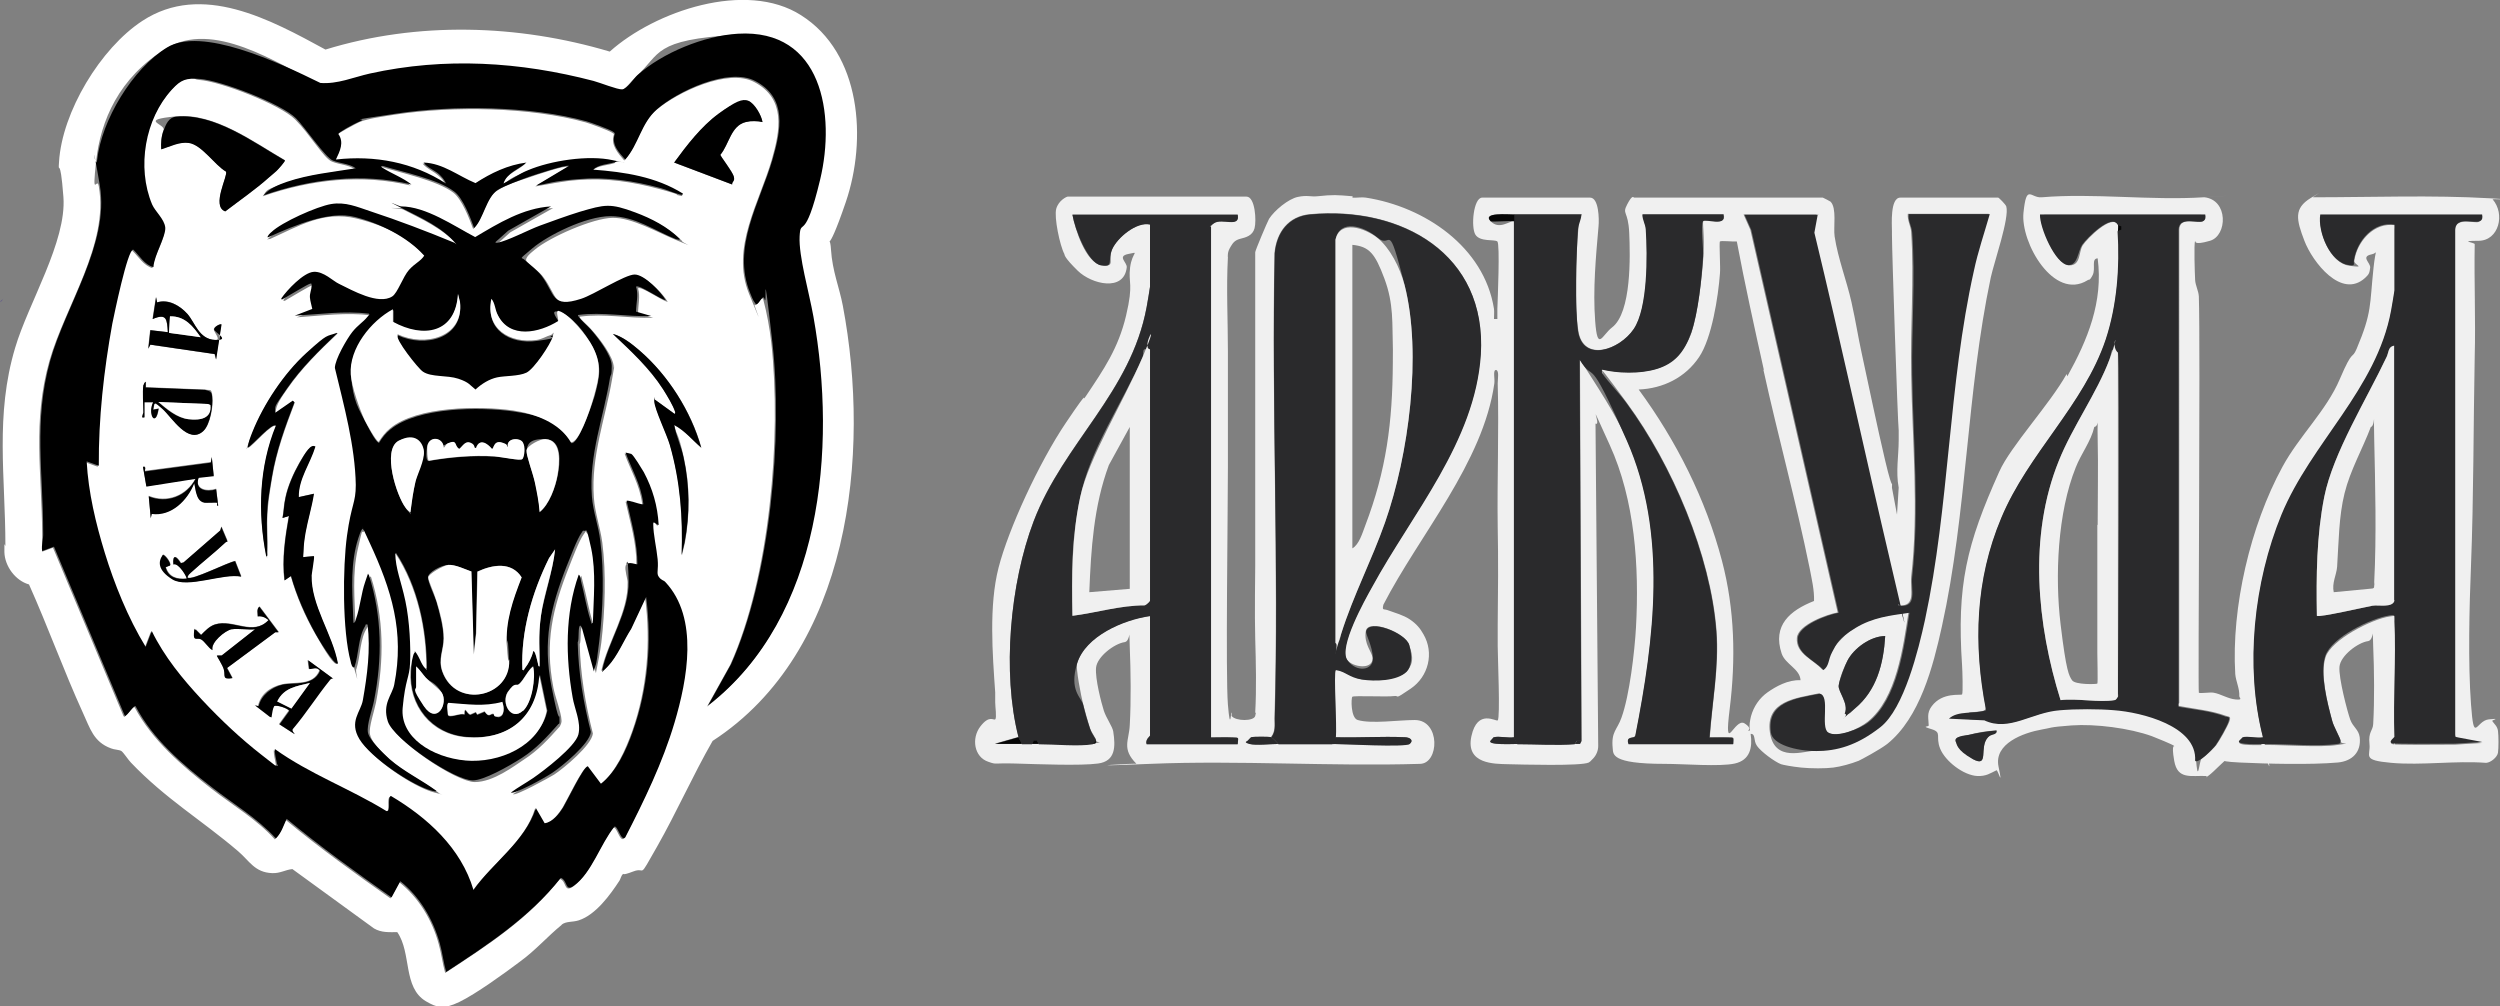 <?xml version="1.0" encoding="UTF-8"?>
<svg id="_Слой_1" xmlns="http://www.w3.org/2000/svg" version="1.1" xmlns:xlink="http://www.w3.org/1999/xlink" viewBox="0 0 741.3 298.4">
  <rect x="0" y="0" width="741.3" height="298.4" fill="#808080" stroke="none"/>
  <!-- Generator: Adobe Illustrator 29.3.1, SVG Export Plug-In . SVG Version: 2.1.0 Build 151)  -->
  <defs>
    <style>
      .st0 {
        fill: #fff;
      }

      .st1 {
        fill: #f0f0f0;
      }

      .st2 {
        fill: #060606;
      }

      .st3 {
        fill: #2a2a2c;
      }

      .st4 {
        fill: #635c88;
      }
    </style>
  </defs>
  <g>
    <path class="st4" d="M0,89.6c.3-.7.9-.8,1-1-.2.1-.3.7-1,1Z"/>
    <path class="st1" d="M401,58.6c1.3.1,2.8-.2,4,0,17.4,2.7,35.1,14.6,38,33,.1.9,0,2,0,3h1c0-1,0-2,0-3,.1-2.8.8-19.3,0-20s-5.1.2-6.5-2-.6-11,2-11h32c2.6,0,2.7,6.4,2.5,8.5-.8,9.1-1.7,18.8-1,28.1s2,4.2,5,1.9c5.8-4.4,5.4-21.2,5.1-28s-2.2-5.4-.6-8.5,1.9-2,2-2h56c.1,0,2.2,1.1,2.3,1.2,1.9,1.9.8,7.6,1.2,10.3,1,6.6,3.6,13.2,5,19.5s1.9,10,3,15c2.3,10.6,4.5,21.4,7,32s2,5,2,8l1.5,8,.5-8c-.9-4.7,0-9.6,0-14s0-1.3,0-2,0-.7,0-1c-.3-2.6-2-53-2-58v-1c0-2-.6-10,2.5-10h29c.2,0,2.2,2,2.4,2.6,1,3.4-3.6,16.5-4.6,21.1-7.2,34.1-7,69.6-14.5,103.5-2.6,11.8-6.5,27-16.2,34.8-2.2,1.7-7.8,4.7-8.5,5-2.3.9-5.2,1.7-7.5,2s-6.6.3-9.5,0-5.4-.8-6-1c-2-.8-5.9-3.7-7.1-5.4s-.3-3.6-1.9-3.6c.6,4.1-.2,7.8-4.7,8.8s-15,.1-20.9.1c-15.9,0-15.1-2.9-15.3-4.6-.5-5,1.3-5.4,2.6-9.1,2.4-6.6,3.9-19.7,4.3-26.7,1-18-.3-37.8-7.8-54.2s-2.1-5.2-4.2-6.3l.8,95.6c0,1.3-.5,2.6-1.4,3.6s-1.2,1.2-1.4,1.3c-2.2,1.1-20,.6-24,.5s-12.6,0-10.8-8.3,7.4-4.2,7.8-4.7c.8-.7,0-18.9,0-22s0-4.2,0-6.3c.1-9.7.2-19.4,0-29-.2-14.1.4-28.5,0-42.6,0-1.4.5-3.8-.5-4-1,0-.3,2.6-.5,4-3.3,23.5-22.3,45-32.9,65.6-.4,1.8,0,1.2,1.2,1.6,2.2.8,4.8,1.5,6.7,2.8s3,2.6,4,4.4c3.2,5.5,1.5,12.5-3.8,16.1s-3.1,1.9-5,2.2-11.9-.2-12.3.2-.5,6.3,1.6,6.9c4,1.2,12.2,0,16.9,0,7.7,0,7.3,13,1.5,13-26.5.8-53.6-1.1-80,0s-3.1-.3-4,0c-4.5-4.5-2.2-6.9-2-11.5.4-7.1.3-15.9,0-23.1s.4-1.8-1.5-1.5c-3,.4-8.2,4.3-8.5,7.6s1.6,10.5,2.3,12.7,2.6,4.8,2.8,6.2c.7,4.5.7,8.8-4.5,9.5s-17.7.2-24.5,0-5.4.4-8-.5c-4.3-1.4-5.1-7-2.4-10.5s3.9-1.7,4.4-2.1,0-3.8,0-5,0-2,0-3c-.8-11.4-1.9-25.7,1-37s11.9-31,20-43,4-5,6-8c5.2-7.8,9.5-14,11.8-23.7s.6-9.6,1.2-14.3,3-4.7-.5-4-.3,2.5-.5,4c-.8,7.3-10.4,5-14.5,1s-3.9-4.7-4-5c-1.3-2.4-3.1-10.9-2.4-13.4s3.1-3.6,3.4-3.6h53c2.6,0,3,7.2,2.4,9.4s-2.6,2.7-4.2,3.1-2.2,1.2-2.8,2.2-.8,1.5-.9,2.3,0,.7,0,1c-.5,9.1,0,18.8,0,28s0,6,0,9c0,5.3,0,10.7,0,16s0,6,0,9c0,14.1-.7,62,0,70.6s.9,2,1.1,2.4-.1.8,0,1c1.2,1.6,6.6,1.6,7,0s0-.7,0-1c.4-7,.2-14.9,0-22s0-19,0-21.5v-93c0-.5,3.5-8.8,4.1-9.9,1.6-2.5,5.7-5.9,8.5-6.5s3.9,0,5.8-.2c4.8-.5,5.7-.4,10.5,0ZM325,219.6c0-.8-1.4-2.4-1.8-3.7-.7-2.3-1.4-4.7-2-7s-2.3-10.9-1.8-12.3c2.5-8.1,13.7-12.9,21.6-14v35.5c0,.1-1.5,1.2-1,2.5h27c0-2.1.5-1.9-1.5-2s-4.4,0-6.5,0V67.2c.3-.4.5-.9,1-1.1,2.4-1.6,7.8,1.5,7-2.5h-49c.7,4.2,3.9,14.2,8.5,15s1.9-1.6,3.3-4.8,7.2-8.2,11.2-7.3v18.5c0,.3-.8,4.8-1,6-4.7,25.4-24.6,40.2-33.5,63.5-7,18.5-9.4,45-4.5,64l-7,2c2.7,0,5.3,0,8,0s2,0,3,0,1.3,0,2,0c4.6,0,11.9.7,16,0s1,0,1-1ZM377,218.6c-.7-.2-5.3-.2-6,0l-1,1c-.2.2,0,.9.5,1,2,.5,6.1,0,8.5,0,5.3,0,10.7,0,16,0s22.1.7,23,0c1.3-1.1.1-1.9-1.5-2-6.8-.3-13.7.2-20.5,0,.4-3.2-.7-19.3,0-20,2.7.3,5,2.3,7.7,2.8s10.4.5,13.3-2.3,1.4-6,.8-7.9c-1-3.6-12.1-7.9-12.8-4.1s1.9,6.3,2,8c.1,3.7-6.1,2.7-7.6.5-2.6-3.9,5.1-17.6,7.4-21.7,11.8-21.7,30.5-43,32.2-68.8,2-29.9-23.5-44.1-50.6-41.6-6.4.6-9.9,5.3-10.5,11.5-.9,46,1.3,92.1,0,138,0,2,.3,3.8-1,5.5ZM449,63.6c-1.9,0-9.6-.7-7,2s5.6-.2,7,0v153c-1.8.3-4.5-.4-6,0l-1,1c-1.2,1.4,6.6,1,8,1,5.3,0,11.8.4,17,0s1,0,1.5,0l.5-1-.5-113c4.8,7.6,10.4,15.8,14,24,12.1,27.4,8.1,59,2.5,87.4-.2,1.2-3-.1-2,2.6h31c0-2.1.5-1.9-1.5-2s-3.7,0-5.5,0c.7-10.5,2.8-20.8,2-31.5-1.7-22.6-13.2-49.4-26.5-67.5s-5.2-6-7.4-9.1v-1c4.6,1.1,11.7,1.2,16.3-.2s8.5-5.7,10.2-10.8,3.1-16.1,3.5-22.5-.4-10.2,0-10.5c.8-.8,7.1,1.8,6-2h-24c0,1.6.9,2.8,1,4.5.5,7.7.7,23.2-3.6,29.5s-15.1,10-16.5.5-.6-22.9,0-30,1-2.8,1-4.5c-6.7,0-13.3,0-20,0ZM539,63.6h-22l2,4.5,25.9,113.5c-3.4.6-11.7,3.7-12.1,7.5-.4,4.8,5,6.5,7.6,9.5,1.8-1.3,1.6-3.6,2.6-5.4s4.6-5.6,6.9-7.1c5.1-3.1,10.1-3.7,16-4.5-1.6,10.2-3.5,25.5-12.1,32.4-2.6,2.1-9,5.1-12,3.1s.7-10.9-2.5-11.5c-6.9,1.4-15.8,2.3-14.5,11.5s10.2,5.5,13.5,5.5c6.1,0,14.3-3.4,19-7.1,7-5.5,11.4-23.1,13.2-31.8,7.3-34,6.9-69.5,14.5-103.5,1.3-5.7,3.1-11.2,4.7-16.8h-24c-.2,2,.9,3.5,1,5.5.9,13.5-.3,28.4,0,42.1.3,19.9,2.3,40,0,60-.4,3.9,1.7,9.1-4,8.5-.4-4.1-1.3-8.3-2.3-12.3-7.7-32.7-14.9-65.6-22.7-98.3l1-5.4ZM523,109.6c-2.8-12.6-5.6-25.3-8-38-1.1.1-4.7-.3-5,0s.2,7.8,0,9.5c-.5,6.8-2.4,19.2-6.2,24.8-4.1,6.1-10.7,9.3-17.9,9.6,11.1,15.1,19.9,32.5,24.7,50.8,3.8,14.4,4.1,29.2,2.3,43.8s1.4,2.5,4.4,4.4-.1,2.4,1.6,2.1c-.3-1.5,0-2.9.3-4.2.8-2.9,2.5-5.4,4.9-7.1s6.1-3.8,9.8-3.6c-.2-3.4-4.5-4.7-5.6-7.9-2.8-8.4,2.5-12.8,9.6-15.6.1-3.3-.7-6.5-1.3-9.7-4-19.7-9.4-39.2-13.7-58.8ZM559,188.6c-4.3,0-9.3,3.6-11.2,7.3s-2.5,6.4-2.6,7.4c-.2,1.8,3.1,5.4,1.8,8.3,1.7.4,2-.7,3-1.5,6.5-5.4,8.5-13.3,9-21.5Z"/>
    <path class="st1" d="M613,111.6c6-10.8,10.7-22.1,9-35-2,.1-.5,3.1-1.5,5s-1,1.1-1.5,1.5c-10,6.2-19.9-11.2-19-20s2.1-4.3,5.4-4.6c15.4-1.3,32.4,1,48,0s.1,0,.2,0c7.2.7,6.9,11.4,1.7,12.9s-4.1,0-4.4.1c-.4.4-.1,9.8,0,11.5s1,3.2,1.1,4.9c.5,13.9-.3,117.2,0,117.5s3.3-.2,4.4,0c2.2.4,4.2,1.8,6.5,2s1.1-.4,1.1-1c.1-2.3-1-4.3-1.2-6.5-1.2-19.8,4.5-44.1,14-61.5,5-9.2,13-16.6,17-26s3.5-5.5,5-9c4.6-10.9,3.8-12.8,5-24s3-4.7-.5-4-.3,2.5-.5,4-.3,1.9-1.5,3c-7,6.4-15.6-4.7-18-11s-3.2-9.6,1.9-12.7.4-.2.6-.2c17.5,0,35.3-.7,52.6.3s.6.1.7.3c3.8,4.3,1.9,12.3-4.2,12.3s-1.1.5-1.1,1c-.2,11.1.3,22.3,0,33.4-.4,20.7-.3,41.5-1.1,61.9-.5,12.3-.9,29,0,41.1s1.4,4.9,5.3,4.5.8.2,1,.5c.6.9,1.5,1.5,1.7,2.9s.2,5.2,0,6.5-2.1,2.9-3.5,3c-9.1-.7-19.1.8-28.1,0s-6.1-2-6.5-5.6,1-3.9,1.1-5.9c.4-7.1.3-15.9,0-23.1s.4-1.8-1.5-1.5c-3,.4-8.2,4.3-8.5,7.6s2.4,13.5,3.2,15.7,2.5,2.9,2.8,5.2c.5,4.4-2.2,7.1-6.5,7.5-8.1.7-20.8.4-29.1,0s-3.1-1.1-3.8-.9-3.7,3.5-5.3,4.7-.4.2-.7.2c-4.6-.2-8.6,1.2-9.6-4.5s.3-4,0-4.4-5.6-2.5-6.6-2.9c-6.6-2.4-16.8-3.7-23.8-3.2s-6.2.8-8.8,1.2c-5.6,1-14.3,4.2-12.9,11s-.2.9-.6,1.1c-1.9.9-3,1.8-5.7,1.7-4.1-.2-9.5-4.4-11-8.1s.7-4.8-2.6-5.8-.8-.6-.8-1.1c0-1.9-.7-3.6.9-5.7,3.2-4.3,8.7-3.1,9-3.5s.1-7.1,0-8.5c-1.6-23.9,1.3-35.9,11-57.5,3.3-7.5,15-20,20-29ZM628,66.6c.2.3,0,1.4,0,2,.7,10.5-.2,22-3.5,32-6.5,19.5-23,33.8-31,53-7.6,18-8.3,37-4.7,56,.1.6-.2,1.1-.8,1.2-1.2.3-2.5.3-3.7.4s-1.3,2.1,0,2.1l4,.2c.1,0,.2,0,.4,0,7.3,3.3,13.9-2.5,22.4-3.1s11.4-.4,16,0c7.7.6,23.4,4.4,24,13.8s1,1.3,1.7.8c1.6-1.1,3.9-3.4,4.4-4.1,1-1.4,3.4-5.6,3.9-7.1s-.1-1.2-1.2-1.6c-4.1-1.5-8.5-1.9-12.8-2.7s-.9-.5-.9-1.1V68.1c0-.8.3-1.6.9-2,1.4-.9,3.8-.3,5.4-.3s1.3-2.1,0-2.1h-46.2c-.6,0-1.1.6-1.1,1.2.6,4.5,4.9,13.8,8.4,13.8s2.7-4,4-6,8.7-9.4,10.5-6ZM728.9,218.8c-.5,0-.9-.5-.9-1,0-49.9,0-99.8,0-149.6,0-.8.3-1.6,1-2,1.4-.9,3.8-.3,5.4-.3s1.3-2.1,0-2.1h-45.3c-.6,0-1,.4-1.1,1-.2,5.2,3.3,13.3,8.6,14s1.3-.2,1.5-1.5c.8-5.4,5.3-10.8,11-10.6s1,.5,1,1.1v18.5c0,.3-.8,4.8-1,6-4.3,23.3-23.7,39.2-32.5,60.5-8,19.6-10.8,44-5.8,64.8s-.4,1.3-1.1,1.3c-1.5,0-3.1-.3-4.3-.1s-.4.1-.5.3l-.8.8c-1.2,1.4,6.6,1,8,1,5.8,0,15.8.8,21,0s1,0,1-1-2.1-4.3-2.5-6c-1.4-5.2-3.7-14-2-19.1s13.6-11.2,19-12,1.4,0,1.5,1.5c.5,11.3-.4,22.7,0,34s-.1.6-.3.8c-2,1.9,0,1.6,2.3,1.7,5.3.1,10.7,0,16,0s0,0,0,0l8-.5-7.1-1.3ZM592,216.6c-2.6.1-5.7.6-8.2,1.3s-4.6.5-3.8,2.2,4.6,4.8,5,5c5,2.6,1.7-3.6,4.5-6.5s2.8-.4,2.5-2Z"/>
    <path class="st3" d="M475,110.6c2.2,3.1,5.1,5.9,7.4,9.1,13.3,18.1,24.8,44.9,26.5,67.5.8,10.7-1.2,20.9-2,31.5,1.8,0,3.7,0,5.5,0s1.6-.1,1.5,2h-31c-1-2.7,1.8-1.4,2-2.6,5.6-28.4,9.6-60-2.5-87.4s-9.2-16.4-14-24l.5,113h-1.4c0,.1-.6,1-.6,1-5.2.4-11.7,0-17,0l-1-2V63.6c6.7,0,13.3,0,20,0,0,1.6-.9,2.8-1,4.5-.5,7.1-.9,23.4,0,30,1.4,9.5,12.3,5.7,16.5-.5s4.1-21.8,3.6-29.5c-.1-1.7-1-2.8-1-4.5h24c1.1,3.8-5.2,1.2-6,2s.2,8.7,0,10.5c-.4,6.4-1.4,16.5-3.5,22.5s-5,9.2-10.2,10.8-11.7,1.3-16.3.2"/>
    <path class="st3" d="M302,218.6c-4.9-19.1-2.5-45.6,4.5-64,8.9-23.3,28.8-38.1,33.5-63.5.2-1.1,1-5.7,1-6v-18.5c-4-.9-9.7,3.9-11.2,7.3s.6,5.4-3.3,4.8-7.8-10.8-8.5-15h49c.8,4-4.7.9-7,2.5s-.7.7-.9,1.1v151.4c2.1,0,4.2-.1,6.4,0s1.6-.1,1.5,2h-27c-.5-1.3,1-2.4,1-2.5v-35.5c-7.8,1.1-19.1,5.9-21.6,14s1.3,10.1,1.8,12.3,1.2,4.7,2,7,1.8,2.9,1.8,3.7l-1,1c-4.1.7-11.4,0-16,0l-.5-1h-1l-.5,1c-1,0-2,0-3,0-.2-.7-.8-1.4-1-2ZM341,103.6c-2.9-.5-1.6.8-2.2,2.3-5.9,13.5-15.6,27.2-18.5,41.5s-2.5,23.4-2.3,35.2c7.1-.9,14.1-3.1,21.4-3.1.5-.1,1.6-1.2,1.6-1.4v-74.5Z"/>
    <path class="st3" d="M377,218.6c1.3-1.7,1-3.5,1-5.5,1.3-45.9-1-92.1,0-138,.6-6.2,4.1-10.9,10.5-11.5,27-2.5,52.5,11.7,50.6,41.6-1.7,25.8-20.4,47.1-32.2,68.8-2.3,4.1-10,17.9-7.4,21.7s7.7,3.2,7.6-.5-2.2-7-2-8c.8-3.8,11.8.5,12.8,4.1s.5,6.6-.8,7.9c-2.9,2.8-9.5,2.9-13.3,2.3s-5-2.5-7.7-2.8c-.7.7.4,16.8,0,20s-.8,1.4-1,2c-5.3,0-10.7,0-16,0-.3-.5-1.9-2-2-2ZM396,71.1v119.5c1.4.2,1.4-1.7,1.7-2.8,3.6-11.4,9.1-21.8,13-33,7-19.9,11-50,5.8-70.3s-3.7-10.4-8-14-11.2-5.6-12.5.5Z"/>
    <path class="st3" d="M539,63.6l-1,5.4c7.9,32.7,15,65.6,22.7,98.3s1.8,8.2,2.3,12.3c5.7.7,3.6-4.6,4-8.5,2.2-20,.3-40.1,0-60-.2-13.7,1-28.6,0-42.1-.1-1.9-1.3-3.5-1-5.5h24c-1.6,5.6-3.5,11.1-4.7,16.8-7.6,34-7.2,69.5-14.5,103.5-1.9,8.7-6.2,26.3-13.2,31.8s-13,7.1-19,7.1-13-1.9-13.5-5.5c-1.3-9.2,7.5-10.1,14.5-11.5,3.2.6.1,9.9,2.5,11.5s9.4-1,12-3.1c8.6-6.9,10.5-22.2,12.1-32.4-5.8.8-10.9,1.4-16,4.5s-5.6,4.7-6.9,7.1-.8,4-2.6,5.4c-2.6-3-8-4.7-7.6-9.5.3-3.8,8.7-6.9,12.1-7.5l-25.9-113.5-2-4.5h22Z"/>
    <path class="st3" d="M559,188.6c-.5,8.2-2.5,16.1-9,21.5s-1.3,1.9-3,1.5c1.3-2.9-2-6.5-1.8-8.3s2-6.3,2.6-7.4c1.9-3.7,6.9-7.3,11.2-7.3Z"/>
    <path class="st3" d="M396,218.6c6.8.2,13.7-.3,20.5,0,1.6,0,2.8.9,1.5,2s-19.7,0-23,0c.2-.6.9-1.4,1-2Z"/>
    <path class="st2" d="M302,218.6c.2.6.8,1.3,1,2-2.7,0-5.3,0-8,0l7-2Z"/>
    <path class="st3" d="M377,218.6c.1,0,1.7,1.5,2,2-2.4,0-6.5.5-8.5,0s-.7-.8-.5-1,.9-1,1-1c.7-.2,5.3-.2,6,0Z"/>
    <path class="st3" d="M449,218.6l1,2c-1.4,0-9.2.4-8-1s.9-1,1-1c1.5-.4,4.2.3,6,0Z"/>
    <path class="st2" d="M449,63.6v2c-1.4-.2-6.7.3-7,0-2.6-2.7,5.1-2,7-2Z"/>
    <path class="st2" d="M308,220.6c-.7,0-1.3,0-2,0l.5-1h1l.5,1Z"/>
    <path class="st3" d="M469,219.6l-.5,1c-.5,0-1,0-1.5,0l.6-.9h1.4Z"/>
    <path class="st3" d="M370,219.6l1-1c0,0-.8.8-1,1Z"/>
    <path class="st3" d="M442,219.6l1-1c0,0-.8.8-1,1Z"/>
    <path class="st2" d="M324,220.6l1-1c0,1-.2.9-1,1Z"/>
    <path class="st3" d="M592,216.6c.2,1.5-1.5.9-2.5,2-2.8,2.9.5,9.2-4.5,6.5s-4.8-4.7-5-5c-.9-1.8,2.6-2,3.8-2.2,2.5-.6,5.6-1.1,8.2-1.3Z"/>
    <path class="st3" d="M659.7,212.4c-4.4-1.6-9.1-2-13.7-2.8V68.1c0-.8.3-1.6.9-2,2.4-1.6,7.8,1.5,7-2.5h-49c-.2,3.7,4.6,15,8.5,15,2.7,0,2.7-4,4-6,1.2-1.8,8.7-9.4,10.5-6l1,.5v1l-1,.5c.7,10.5-.2,22-3.5,32-6.5,19.5-23,33.8-31,53-7.7,18.3-8.3,37.6-4.5,57-3.5,1.2-8.3,0-11,2.5l10.5.5c7.4,3.5,14-2.4,22.5-3,4.6-.4,11.4-.4,16,0,8.1.6,24.7,4.7,24,15,.9,1,5.3-3.6,6-4.5,1-1.4,3.4-5.6,3.9-7.1.5-1.8-.1-1.2-1.2-1.6ZM628,206.6c-.3.3-.4.9-1,1-4.5.8-11.2-.6-16,0-7-22.4-9.6-48.6-.5-71,4-10,11.3-20.1,15-30,.8-2.2.2-4.1,2.5-2,.7.6,0,101,0,101,0,0,.2.8,0,1Z"/>
    <path class="st2" d="M628,68.6c0-.6.2-1.7,0-2l1,.5v1s-1,.5-1,.5Z"/>
    <path class="st3" d="M664,219.6l1-1c0,0-.8.8-1,1Z"/>
    <path class="st3" d="M728,68.1c0-.8.3-1.6,1-2,2.4-1.6,7.8,1.5,7-2.5h-48c-.8,5.1,2.9,14.3,8.5,15,2.1.3,1.3-.2,1.5-1.5.9-5.7,5.8-11.5,12-10.5v19.5c0,.3-.8,4.8-1,6-4.3,23.3-23.7,39.2-32.5,60.5-8.2,20-10.9,45-5.5,66-1.8.3-4.5-.4-6,0,0,0-.8.8-1,1-1.2,1.4,6.6,1,8,1,5.8,0,15.8.8,21,0,.8-.1,1,0,1-1,0-.6-2.1-4.3-2.5-6-1.4-5.2-3.7-14-2-19.1,1.8-5.5,13.6-11.2,19-12,1.9-.3,1.4,0,1.5,1.5.5,11.5-.4,23.1,0,34.5-2.5,2.3-.4,1.9,2,2,5.3.1,10.7,0,16,0l8-.5-8-1.5c0-50.2,0-100.4,0-150.5ZM710,178.1c-.6,2.2-4.7,1.2-6.5,1.5-2.2.4-16,3.6-16.5,3-.2-11.8-.1-23.7,2.2-35.3,2.6-13,12.6-29,18.5-41.5.6-1.2.4-3,2.2-3.3v75.5Z"/>
    <path class="st1" d="M341,103.6v74.5c0,.2-1.1,1.3-1.6,1.4-7.3,0-14.3,2.2-21.4,3.1-.2-11.9-.2-23.6,2.3-35.2s12.7-28,18.5-41.5-.7-2.8,2.2-2.3ZM335,174.6v-48l-6.2,11.3c-4.5,12.1-5.3,25-5.8,37.7l12-1Z"/>
    <path class="st1" d="M396,71.1c1.3-6.1,8.9-3.4,12.5-.5s6.6,8.6,8,14c5.2,20.4,1.2,50.4-5.8,70.3-3.9,11.1-9.4,21.6-13,33s-.4,3-1.7,2.8v-119.5ZM413,103.6c-.2-7.7.3-13.5-2.5-21s-4.5-9.5-9.5-10v90c2-1.1,3-4.6,3.8-6.7,6.3-16.5,8.1-30.7,8.2-48.3s0-2.7,0-4Z"/>
    <path class="st1" d="M710,178.1c-.6,2.2-4.7,1.2-6.5,1.5s-16,3.6-16.5,3c-.2-11.8-.1-23.7,2.2-35.3,2.6-13,12.6-29,18.5-41.5.6-1.2.4-3,2.2-3.3v75.5ZM704,172.6c.7-13.5.3-28.9,0-42.5s.7-3.7-1-3.5c-2.5,6.6-6.1,12.8-7.8,19.7s-1.7,14.1-2.2,21.8c-.2,2.4-1.6,4.8-1,7.5l11.5-1.1c.7-.2.4-.6.5-.9s0-.7,0-1Z"/>
    <path class="st1" d="M628,104.6v102c-.3.3-.4.9-1,1-4.5.8-11.2-.6-16,0-7-22.4-9.6-48.6-.5-71,4-10,11.3-20.1,15-30s-.1-4.5,2.5-2ZM622,155.6c0-8.5.2-17,0-25.5s.7-3.7-1-3.5c-1,4.3-3.9,7.9-5.5,12-5.4,13.4-6.2,32.3-4.5,46.5s2.5,15.2,3.4,16.6,7.3,1.2,7.5,1,0-7.5,0-9c0-12.7,0-25.3,0-38Z"/>
  </g>
  <g>
    <path class="st0" d="M166.6,274.2c-4.3,3.5-7.8,7.6-12.5,11-4.5,3.4-13.1,9.6-17.9,11.9s-6.6,1.7-9.9-.2c-6.9-4.1-4.2-14.3-8.5-20.5-2.4,0-4.7.2-6.9-1.1l-24.2-17.6c-2.1.2-3.6,1.3-6,1.2-5.2-.2-6.7-3.6-10.1-6.5-10.9-9.3-21.5-15.5-31.8-26.3-.7-.7-2.2-3-2.8-3.4s-2.2-.4-3.1-.8c-5.2-1.9-6.2-6-8.3-10.5-5.7-12.5-10.4-25.6-16-38.1-4-1.1-7.2-5.4-7.3-9.6s.3-1.2.3-1.9c0-20.3-3.1-38.7,2.9-58.7,3.9-13.2,15.3-31.5,14.3-44.7s-1.6-6-1.3-10.4c.9-14.8,12.3-33.7,24.7-41.8,17.7-11.6,38.1-.3,54.3,8.5,27.3-8.4,57.1-7.5,84.3.6,13.4-12,40.4-21.2,56.7-10.8,17.9,11.3,19.6,36.9,13.3,55.4s-4.8,7.7-4.4,14.1,2.5,11.3,3.5,16.6c8.4,44.2,2.2,102.6-38.6,129.1-5.9,10.3-10.7,21.2-16.5,31.4s-3.1,5.8-7,7.3-2.6.4-3.1.8-.7,1.4-1,1.9c-2.8,4.3-7.1,10.2-12.1,11.8-1.8.6-3.7.2-5.1,1.3ZM209.9,209.3c33.5-26.1,38-76,31-115.1-1.3-7.3-4.5-16.5-4.1-23.8s4.7-10.9,6.1-16.9c4.6-19.3.7-44.7-24.4-43.2s-22.4,5.6-29.8,12.3c-1,.9-3.5,4.2-4.5,4.2s-6.6-2-8.5-2.5c-21.9-5.7-44.1-7.1-66.3-2.2-4.9,1.1-9.6,3.2-14.7,2.8-12.7-6.2-31.5-19.1-45.5-10.5s-19.4,21.5-20.7,33.4.3,4.2.8,7.5c3,17.3-10.1,35.6-14.7,51.9-5,17.8-2.2,33.2-2.1,51.1s-.6,3.5-.3,5.4l3.5-1.3,20.9,49.9c.4.5.3.2.6,0,.6-.4,2.3-2.9,2.7-2.6,5.2,9.8,14.1,17.4,22.7,24.1,6.4,5,13.5,9.1,18.9,15.1,1.7-1.7,2.3-3.7,3.2-5.8,10,8.3,20.6,15.9,31.1,23.3l2.6-4.8c5.8,4.6,9.8,11.3,11.7,18.4.8,2.8,1.1,5.7,1.9,8.5,12.4-8.1,24.8-16.1,34-27.9,2.1.7,1.1,4.2,3.9,2.3,5.3-3.8,7.9-12.5,12-17.5,1.1-.2,1.9,4.5,3.2,3.2,5.6-10.9,11.1-22.2,14.6-34,3.8-12.8,7.3-30.9-2.7-41.7s-1.7-1.1-2-1.6c-.7-1.1-.2-3.8-.3-5.2-.3-3.2-1.2-7.3-1.3-10.4s1.3.5,1.6.2c-.2-5.6-1.7-10.7-4.4-15.6s-2.9-5.1-3.7-5.4-1.6-.5-1.7-.4c1.8,5,4.5,9.3,5.2,14.8s0,.5-.5.5c-.8,0-4-1.3-4.4-1,1.4,6.2,3.3,12.4,3.2,18.8-.2.2-2.9-1-3.2.2s.6,3.9.6,4.8c.2,9.1-5.9,17.6-7.8,26.3.5,0,1.3-.6,1.6-1,2.9-2.9,4.7-7.7,7-11.2l4.4-9.4c1.7,13.3.6,27-3.9,39.7-2,5.5-4.9,12.1-9.5,15.7l-3.9-5.2c-1.2,0-6.2,10.4-7.2,12s-3.2,4.6-5.6,4.9l-2.6-4.5c-3.1,9.9-12.7,16.1-18.5,24.3-3.7-12.4-13.7-21.5-24.5-27.9-1.1.6.3,4.7-1.3,4.5-10.7-6.7-22.9-11-33.1-18.4-.1,1.4.4,2.9.6,4.3s.6.9-.2.6-3.6-2.5-4.5-3.3c-6-4.6-12.4-10.7-17.5-16.2s-11.3-12.8-14.9-20.4l-1.8,4.7c-5.3-8.6-9.1-18.2-12.1-27.8s-4.9-18-5.4-27.2l3.6,1.3c0-14,1.6-28.4,4-42.1s4.4-22,6.2-22c1.9,1.8,3.3,4.4,6,5.2.3-3.6,3.9-8.4,3.5-11.8s-3-4.7-3.9-6.8c-4.7-11-2.1-25.3,5.9-34.1s4.2-3.4,8.3-3.1c6.3.4,24.1,7.3,28.5,11.7s8.5,11.5,10.9,12.5c2.1.9,4.9.9,6.8,2.3-6.8,1-13.8,1.7-20.4,4s-5.4,2-6.9,4c14-4.9,29.2-6.7,43.8-3.2-2.5-2-5.8-3.2-8.5-4.9s-1-.7,0-.6c5.8,1.8,16.4,4,21.2,7.6,2.6,2,4.8,7.8,5.9,10.8,2.9-2.7,3.6-9.1,7-11.3s7-3.1,9.3-3.9,11.1-3.8,11.8-3.2l-9.7,5.8c4.1-.7,8.3-1.6,12.5-1.9,8.4-.7,16.4.5,24.5,2.7s3.6,1.4,5.4,1.8,1.1.3,1.1-.2c-8-5-17.3-6.4-26.6-7.1,1.6-1.6,4.7-1.5,6.8-2.3,0-.5-.6-.4-1-.5-7.1-1.6-18.4.2-25.2,3s-4.8,2.7-7.2,3.9c1-3.2,4.6-4.1,6.8-6.2-5.5.7-10.5,3.2-15.1,6.1-5.1-2.2-9.6-5.9-15.4-6.1,1.2,1.5,3.1,2.2,4.5,3.4s1.8,1.7,2.1,2.8c-9.7-6.3-21.1-8.5-32.6-7.1,1.2-2.5,2.5-5,.7-7.6,0-.4,5.9-3.5,6.6-3.8,2.6-1.1,7.5-1.7,10.5-2.2,17-2.6,40-2.3,56.6,2.3,1.4.4,6.6,2.3,7.7,3s.5.3.6.7c-1,3,1.3,5.5,3.1,7.6,4-4.5,4.7-10.8,9.4-14.9,6.2-5.3,21.3-12.5,29.1-8.4,9.6,5,7.7,14.5,5.2,23.2-3.7,12.7-12.2,26.1-6.7,39.6s1.2,2.7,1.6,3.2c.8,1,2-2.7,2.6-1.6,1.1,4.2,1.9,8.5,2.4,12.9,3.1,28.2-.5,69.7-12.2,95.6l-6.9,12.4ZM226.1,36.2c-.3-2-2.3-5.5-4.2-6.3s-7.3,2.6-8.8,3.8c-5.1,3.8-9.4,9.4-13.2,14.5l17.2,6.5c-.1-.8.7-1.4.5-2.3-.3-1.5-4.1-6.1-4-6.5,2.6-3.1,3.1-8.6,7.5-9.7s3.3-.3,5,0ZM84.5,47.5c-9.3-5.4-20.9-14.1-32.3-13s-3,2.2-3.7,4.1-.8,3.7-.7,5.6c2.6-.8,5.4-2.3,8.2-1.9,3.9.6,7.5,6.5,11,8.5.8,1.1-4.4,10.3-.2,11.8,4.3-3.3,9.1-6.6,13.1-10.2s1.5-1.3,2.1-1.8,2.7-2.9,2.5-3.2ZM135.4,72.5c-8.2-3.4-16.6-6.6-25.1-9.4s-7.3-2.8-11.5-2.1-14.6,5.4-17.7,8.3-1.5,1.3-1.1,1.6c8.5-3.8,15.9-8.5,25.7-6.1s15.6,5.9,20.7,11.5c-1.1,1.7-3.1,2.5-4.5,4.2s-3.4,6.9-5,7.9c-4.1,2.6-11.8-1.8-15.7-3.7s-5.8-3.7-7.6-3.6c-3,.1-8,5.4-9.6,7.9.2.5.8,0,1.1-.2,1.1-.6,7-4.2,7.5-4.2s.4.4.4.7c0,1-.6,2.1-.5,3.4s.5,2.3.7,3.4l-5.2,2c7.4-.5,14.7-1.5,22-.6.1.6-.2.6-.5,1-1.2,1.5-3.1,2.9-4.4,4.4s-5.2,8.2-5.2,10.7c2.7,11.2,6,23.1,6.2,34.7,0,5.3-1.8,9.9-2.6,15-1.3,9.4-1.5,28.4,1.1,37.4s.5,2.2,1.1,1.6c1.2-3.7,1-9,3.2-12.2s0-.6.7-.4c.9,7.5-.1,15-1.4,22.4s-2.9,8.5-1,11.6c3.2,5.4,15.6,13.8,21.6,15.3s1,.5,1.2,0c-4.5-3.3-9.7-5.7-13.9-9.4s-6-5.9-6.4-7.9,1.3-6.9,1.8-9.4c2.4-12.7,2.4-25-1.5-37.3-.4-.3-1,1.7-1.1,2-1.1,3.5-1.5,7.5-2.7,10.9s-.2,1.2-.8,1.3c-.2-7.6-1-14.9.7-22.4s1.1-4.4,1.7-5.1.3-.4.6,0c.5.6,1.4,2.8,1.8,3.7,6.5,14,10.4,26.4,7.3,42.1s-2.9,8-1.9,10.9c1.7,5.4,19.7,17.5,25.2,17.5s11.7-4.8,14.6-6.7c4.2-2.7,7.3-6.1,10.6-9.8.3-.6.6-1.2.5-1.9-.1-2.3-1.9-6.9-2.4-9.6-2.6-13.4-.3-23.3,4.6-35.7,1-2.5,3-7.9,4.4-9.8s.3-.6.8-.5,1.8,4.4,2,5.2c1.5,7.1.7,14.9.5,22.1-.9.2-.5-.2-.7-.8-1.1-3.7-1.8-7.7-2.8-11.5s-.2-1.8-.7-2c-4.1,11.5-3.9,24.5-1.8,36.4s2.4,8.1,1.7,11-10.2,10.7-13.4,12.9-4.5,2.8-6.6,4.3c.8.6,10.7-4.9,12.2-5.8,2.9-1.9,11.2-8.8,11.5-12.2-2.2-8.7-3.7-17.6-3.9-26.5.5-.9,0-5,.8-5l.4.5,3.6,13.1c.6-3,1.2-6,1.6-9,1.1-9.3,1.5-20.5.3-29.7-.6-4.5-2.2-8.9-2.5-13.3-.9-12.4,3.4-23.4,5.4-35.2s.5-2.4.5-3.4c0-3.2-4.2-8.5-6.3-10.9s-4.2-3.8-3.7-4.2c7.3-1,14.4.6,21.7.3l-4.5-1.3c0-2.5.7-4.9,0-7.4.8-.8,7.4,3.9,8.8,4-1.4-2.4-6.4-7.6-9.2-7.6s-12.1,5.9-15.9,7.2c-8.9,2.9-7.7-1.5-11.7-6.8-1.3-1.8-3.4-3.2-5-4.7-.9-1.1,1.5-2.8,2.3-3.5,4.5-3.8,17.3-9.4,23.1-9.5s13.1,4.2,19.4,6.8,1,.5,1.2,0c-3.7-3.7-8.4-6.1-13.2-7.9-7.5-2.8-9-2.4-16.5-.2-4,1.2-7.9,2.6-11.8,4.1s-9.7,4.6-12.7,5.1-.5,0-.5-.2l3.8-3.4,12.7-7.2c-8.3.4-15.6,4.9-22.5,9.1-6.3-3.3-14.7-9-22-9.1s-.9,0,0,.4c5.8,3,12.1,5.8,16.5,10.9ZM46.5,89.7l-.3-1.6-1,6.5c4.3-1.8,4.3.1,4.5,3.9l-5.2-.6-.6,5.5.6-1.2,19.1,2.8.4,1.6,1.6-10.4c-.3-.3-2.3.8-2.2,1.5,0,.8,2.4,3.3.3,3.1-4.8-.2-5.6-4.8-8.2-7.7s-5.8-4.5-9.1-3.4ZM100,98.8c-3.3,1.2-6.5,3.6-9.1,6-6.6,6-12.8,15.2-16,23.5s-1.2,3.2-1.3,4.5c1.4-.6,7-7.4,8.3-6.5-5,12.2-5.5,25.7-2.9,38.6.6,0,.3-.7.3-1.1.2-3.8-.2-7.6,0-11.3s.8-7.4,1.4-10.9c1.3-7.8,3.9-14.8,6.7-22.2l-.5-.5-5.2,3.6c0-2.4,2.1-5.2,3.5-7.2,4.2-6.1,9.5-11.3,14.9-16.4ZM208,132.8c-3-10.8-9.9-21.5-18.3-28.8-2.2-1.9-5.1-4.2-7.9-4.9,5.4,5.1,10.8,10.2,14.9,16.4,1.2,1.8,3,4.8,3.6,6.8s0,.5-.2.5l-5.8-4.2c-.2,0-.2.2-.2.5.2,2.4,3.7,9.7,4.6,12.9,3.1,10.7,3.9,21.5,3.5,32.7l.9-3.8c1.5-8.2,1.5-16.9-.3-25.1s-2.2-6.4-2.8-9.7c3.2,1.7,5.4,4.5,8.1,6.8ZM42.6,114.1c-.3,2.2,0,5.7,0,8.1s-.6.9-.3,1.5h.6s0-4.5,0-4.5h2.6c-1.7,3.4.8,7.8,1.6,1.9l-1.6.3.3-1.6c.5-.3,2,1,2.5,1.4,2.7,2.5,7.7,10.8,12.1,6.5,2-1.9,2.9-7.4,2.6-10.1s-.7-1.7-2.1-2.1l-17.6-.7v-1.6c-.3-.1-.6.7-.6.8ZM93.5,132.5c-1.4-1.2-4.2,3.8-4.8,4.8-1.7,3-3.4,6.8-4.1,10.2s-.4,4.1-.9,6.1l1.9-.6c-1.1,6.3-2.1,12.8-1.3,19.1l1.9-1.3c1.7,6,4.2,11.8,7.3,17.2s5.8,9.8,6.6,8.7c-1.6-8.7-8-17.2-7.8-26.1,0-.9.9-5.5.7-5.7l-3.2.3c.2-2.4.3-4.8.7-7.2.7-3.9,1.9-7.7,2.5-11.6l-4.5,1c-.1-5.4,3.3-9.9,4.9-14.9ZM63.4,141.2l-.6-5.8-.3,1.6-19.5,2.6c-.2-.2.5-1.6-.6-1.3l1,5.8,14.6-2.3c-2.7,5.2-8.5,7.4-13.9,5.2l.6,6.5.3-1.3c5.9.8,10.6-4,12.6-9.1l.5,2.6c.4,1.5.9,2.9,2.6,3.2s3.5-.1,3.7,0-.3,1.1.3.9l-.6-4.9c-2.8.9-6.5.2-5.2-3.4l4.5-.5ZM67.6,160.6l-1.9-4.5-.3,1.1-10.9,9.5-.8.2c-1.3-2.1-2.5-2.7-2.2.4,1.4-.6,4.2,4,3.9,4.2-2.9.3-5.3-.4-6.2-3.4l1.3-.5c.4-.6-1.3-3-2.1-3.2-1.4,1.9,1.1,6.2,2.8,7.3,4.5,2.8,15.1-1.9,20.4-.8l-1.8-4.6c-2.1.3-12.9,5.9-14.1,4.9,0-.6.5-1.1,1-1.5,3.3-3.1,6.9-5.8,10.2-8.9s.5-.3.8-.3ZM68.7,186.6c2-.3,4.8.2,7,0l-9.9,7.7h-1.4c-.2.2,1.9,3.5,2.1,4.3.4,1.7-.6,2.9,2.5,2.4l-1.6-3,14.3-10.6h1s-5.7-7.6-5.7-7.6c-.9.7-.4,1.9-.5,2.9,1.2-.1,2.4.3,3.2,1.1-4.6,4.9-10.5-.4-15.9,1.3-1.7.5-2.9,1.9-4.1,3.1l-1.6-1.6c-.5.3-.5.6-.5,1.1-.2,2.5.8,1.2,2.1,1.8s2.2,2.6,3.4,3.2c-.7-2.2,3.8-5.9,5.7-6.2ZM98.7,201.2l-7.5-5.5.3,2.6c1.2,0,2.3-.7,3.2.5-2,4.7-7.2,3.2-11.1,4.1s-6.4,3.2-7.1,6.4l-1-.2,4.4,3.4c.7.1.4,0,.5-.5.2-.9.2-1.8.7-2.7.7-.5,4.3.8,4.5,1.4l-2.9,4,4.5,2.9c.1-.1-1.1-1.1-.5-1.6,3.9-4.6,7.1-9.7,10.9-14.4.2-.3.5-.5.9-.5Z"/>
    <path d="M209.9,209.3l6.9-12.4c11.7-26,15.4-67.5,12.2-95.6s-1.3-8.6-2.4-12.9c-.6-1.1-1.8,2.6-2.6,1.6s-1.3-2.5-1.6-3.2c-5.5-13.5,3-26.9,6.7-39.6,2.5-8.7,4.4-18.2-5.2-23.2-7.8-4.1-22.9,3-29.1,8.4-4.7,4.1-5.4,10.4-9.4,14.9-1.9-2.1-4.2-4.5-3.1-7.6,0-.3-.3-.5-.6-.7-1.1-.7-6.3-2.6-7.7-3-16.6-4.6-39.6-4.9-56.6-2.3s-7.9,1.1-10.5,2.2-6.5,3.4-6.6,3.8c1.8,2.5.5,5.1-.7,7.6,11.5-1.3,22.9.8,32.6,7.1-.3-1-1.3-2.1-2.1-2.8-1.4-1.2-3.4-1.9-4.5-3.4,5.8.2,10.3,4,15.4,6.1,4.6-3,9.6-5.4,15.1-6.1-2.2,2-5.8,3-6.8,6.2,2.4-1.2,4.7-2.9,7.2-3.9,6.8-2.9,18-4.6,25.2-3s1,0,1,.5c-2.1.7-5.2.7-6.8,2.3,9.3.7,18.6,2.1,26.6,7.1,0,.6-.7.3-1.1.2-1.7-.4-3.6-1.3-5.4-1.8-8.1-2.2-16.1-3.4-24.5-2.7s-8.4,1.3-12.5,1.9l9.7-5.8c-.7-.5-10.3,2.7-11.8,3.2-2.4.9-7.4,2.7-9.3,3.9-3.4,2.2-4.2,8.6-7,11.3-1.1-3-3.3-8.9-5.9-10.8-4.8-3.7-15.4-5.8-21.2-7.6-.9,0-.3.4,0,.6,2.7,1.7,6,2.9,8.5,4.9-14.6-3.5-29.7-1.7-43.8,3.2,1.5-2,4.6-3.2,6.9-4,6.5-2.2,13.6-2.9,20.4-4-1.9-1.4-4.7-1.4-6.8-2.3-2.3-1-8.4-10-10.9-12.5-4.4-4.4-22.3-11.2-28.5-11.7-4.1-.3-5.6.2-8.3,3.1-8,8.7-10.5,23.1-5.9,34.1.9,2.1,3.6,4.3,3.9,6.8s-3.3,8.2-3.5,11.8c-2.7-.7-4.1-3.4-6-5.2-1.7,0-5.7,19.6-6.2,22-2.5,13.8-4.1,28.1-4,42.1l-3.6-1.3c.5,9.2,2.7,18.4,5.4,27.2s6.8,19.2,12.1,27.8l1.8-4.7c3.7,7.6,9.2,14.3,14.9,20.4s11.6,11.6,17.5,16.2,3.6,2.9,4.5,3.3.3-.3.2-.6c-.2-1.4-.7-2.8-.6-4.3,10.3,7.4,22.4,11.8,33.1,18.4,1.5.2.1-3.9,1.3-4.5,10.8,6.4,20.8,15.4,24.5,27.9,5.8-8.2,15.4-14.5,18.5-24.3l2.6,4.5c2.4-.3,4.4-2.9,5.6-4.9s6-12,7.2-12l3.9,5.2c4.6-3.6,7.6-10.2,9.5-15.7,4.5-12.7,5.6-26.4,3.9-39.7l-4.4,9.4c-2.2,3.4-4.1,8.2-7,11.2s-1.1,1-1.6,1c1.9-8.7,8-17.2,7.8-26.3s-.7-4.6-.6-4.8c.4-1.2,3,0,3.2-.2,0-6.4-1.8-12.6-3.2-18.8.4-.3,3.6.9,4.4,1s.5,0,.5-.5c-.7-5.4-3.4-9.8-5.2-14.8,0,0,1.5.3,1.7.4.7.4,3.1,4.4,3.7,5.4,2.6,4.9,4.1,10,4.4,15.6-.3.4-1.7-1.5-1.6-.2,0,3.1,1,7.2,1.3,10.4s-.4,4.1.3,5.2,1.5,1,2,1.6c10,10.7,6.5,28.9,2.7,41.7-3.5,11.8-9,23.1-14.6,34-1.3,1.3-2.2-3.5-3.2-3.2-4.1,5-6.7,13.7-12,17.5-2.7,2-1.8-1.5-3.9-2.3-9.3,11.7-21.6,19.8-34,27.9-.8-2.8-1.1-5.7-1.9-8.5-2-7.1-5.9-13.8-11.7-18.4l-2.6,4.8c-10.5-7.4-21.1-15-31.1-23.3-1,2.1-1.5,4.1-3.2,5.8-5.5-6-12.6-10.2-18.9-15.1-8.7-6.7-17.6-14.3-22.7-24.1-.5-.3-2.1,2.2-2.7,2.6s-.2.5-.6,0l-20.9-49.9-3.5,1.3c-.3-1.8.4-3.6.3-5.4,0-17.8-2.9-33.2,2.1-51.1,4.6-16.3,17.6-34.7,14.7-51.9s-1.2-3.8-.8-7.5c1.3-11.9,10.5-27.1,20.7-33.4s32.9,4.3,45.5,10.5c5.1.4,9.8-1.7,14.7-2.8,22.2-4.9,44.5-3.5,66.3,2.2,1.9.5,7.1,2.6,8.5,2.5s3.5-3.3,4.5-4.2c7.5-6.7,19.8-11.7,29.8-12.3,25-1.5,29,23.9,24.4,43.2s-5.8,11-6.1,16.9,2.8,16.5,4.1,23.8c7,39.1,2.5,89-31,115.1Z"/>
    <path d="M135.4,72.5c-4.3-5.2-10.6-7.9-16.5-10.9s-.6-.4,0-.4c7.4,0,15.7,5.8,22,9.1,6.9-4.1,14.2-8.6,22.5-9.1l-12.7,7.2-3.8,3.4c0,.2.3.2.5.2,3-.5,9.4-3.9,12.7-5.1s7.9-2.9,11.8-4.1c7.5-2.2,9-2.6,16.5.2,4.8,1.8,9.5,4.2,13.2,7.9-.2.4-.9,0-1.2,0-6.3-2.5-12.1-6.8-19.4-6.8s-18.6,5.7-23.1,9.5-3.2,2.5-2.3,3.5c1.6,1.5,3.7,3,5,4.7,4,5.3,2.8,9.7,11.7,6.8,3.8-1.2,13-7.2,15.9-7.2s7.8,5.2,9.2,7.6c-1.4-.1-8-4.8-8.8-4,.8,2.5,0,4.9,0,7.4l4.5,1.3c-7.3.3-14.4-1.3-21.7-.3-.4.4,3.3,3.7,3.7,4.2,2.1,2.4,6.3,7.7,6.3,10.9s-.3,2.4-.5,3.4c-1.9,11.8-6.3,22.8-5.4,35.2.3,4.5,2,8.9,2.5,13.3,1.2,9.3.8,20.4-.3,29.7s-1,6-1.6,9l-3.6-13.1-.4-.5c-.8,0-.3,4.1-.8,5,.2,9,1.7,17.9,3.9,26.5-.2,3.4-8.6,10.3-11.5,12.2s-11.3,6.4-12.2,5.8c2-1.5,4.4-2.8,6.6-4.3,3.2-2.2,12.5-9.3,13.4-12.9s-1.2-7.8-1.7-11c-2.1-11.9-2.3-24.9,1.8-36.4.5.2.6,1.5.7,2,1,3.8,1.6,7.8,2.8,11.5s-.3.9.7.8c.2-7.2,1-15-.5-22.1s-1.4-5-2-5.2-.6.3-.8.5c-1.4,1.9-3.4,7.4-4.4,9.8-4.9,12.4-7.2,22.3-4.6,35.7s2.3,7.3,2.4,9.6-.2,1.3-.5,1.9c-3.3,3.7-6.4,7.1-10.6,9.8s-11.4,6.7-14.6,6.7c-5.5,0-23.5-12.2-25.2-17.5s1.3-7.8,1.9-10.9c3.1-15.7-.8-28.1-7.3-42.1s-1.3-3-1.8-3.7-.3-.4-.6,0c-.5.7-1.5,4.1-1.7,5.1-1.7,7.5-.9,14.8-.7,22.4.6-.1.6-.8.8-1.3,1.2-3.4,1.5-7.5,2.7-10.9s.6-2.3,1.1-2c3.9,12.4,4,24.7,1.5,37.3-.5,2.6-2.2,7.1-1.8,9.4s4.8,6.4,6.4,7.9c4.3,3.7,9.4,6.1,13.9,9.4-.2.4-.9,0-1.2,0-6-1.5-18.4-10-21.6-15.3s.4-8.1,1-11.6c1.3-7.4,2.3-14.9,1.4-22.4-.8-.2-.5.1-.7.4-2.1,3.3-1.9,8.5-3.2,12.2-.6.6-1.1-1.3-1.1-1.6-2.5-9-2.4-28-1.1-37.4s2.6-9.6,2.6-15c-.2-11.5-3.5-23.5-6.2-34.7,0-2.5,3.6-8.7,5.2-10.7s3.2-2.9,4.4-4.4.6-.4.5-1c-7.4-.9-14.7.2-22,.6l5.2-2c-.2-1.1-.6-2.2-.7-3.4s.5-2.4.5-3.4-.1-.7-.4-.7c-.5,0-6.4,3.6-7.5,4.2s-.9.7-1.1.2c1.7-2.5,6.6-7.7,9.6-7.9s5.8,2.8,7.6,3.6c3.9,1.9,11.6,6.3,15.7,3.7,1.6-1,3.2-5.9,5-7.9s3.4-2.5,4.5-4.2c-5-5.6-13.4-9.7-20.7-11.5s-17.1,2.2-25.7,6.1c-.3-.3.8-1.4,1.1-1.6,3-2.9,13.5-7.6,17.7-8.3s7.6.8,11.5,2.1c8.5,2.8,16.9,6,25.1,9.4ZM117.9,99.4c8,3.8,19.6,1.1,18.5-9.6l-.6-2.4c-.7,11.7-10.2,13.3-19.1,8.3v-3.7c-6.6,3.5-13.1,11.6-12.6,19.3s2.5,10.3,4.2,13.7,3.4,6.3,4.1,6.3c.9-1.5,2-2.9,3.4-4,8.1-6.6,26.5-6.7,36.4-5.3s13.7,3.5,17.2,9.4c2.1.5,6.3-11.9,6.9-13.9,1.5-5.6,2.3-9-.4-14.3s-6.8-9.8-10.1-10.7,0,2.5-.2,3c-5.6,3.5-14.3,5.3-17.9-1.8s-.8-3.6-1.9-4.8c-2,8.8,5.3,13.3,13.4,12.2s2.9-1.1,4.3-1.5.6,0,.5.5c-.6,2.1-5.9,9.7-7.8,10.7s-6,.7-8.7,1.4-4.7,2-6.4,3.6c-1.7-1.3-3-2.5-5.1-3.2-3.3-1.1-8-.4-10.5-2.1s-8.4-9.9-7.5-10.8ZM121.7,151.9c.3-3,.8-6.1,1.5-9.1s2.5-7.5,2.5-8.9c-.1-2.7-5.3-4.4-7.5-3.2-5,2.7-.6,16.4,2.1,19.9s.9,1,1.4,1.3ZM131.5,132.8c-.1-3.2-4.5-3.6-4.9-.2s0,4,.5,4.1c6.3-1.1,13-1.7,19.4-1.3s7.8,1.6,8.4.7.5-4.1,0-4.9c-.9-1.4-4.8-1.3-4.4,1.3-.9.1-1.1-1-1.8-1.2-2.4-.7-2.3,1.9-2.9,1.9-1.4-1.7-3.8-3.2-4.7-.3-.9.2-.8-1.1-1.6-1.5-1.6-.8-2.3.9-3.4,1.8-1.6-.9-.4-2.9-3.3-1.7s-.7,1.1-1.4,1.4ZM160,151.9c2.9-2.3,4.7-7.4,5.4-11s1.4-10.5-3.6-10.7-5.5,1.8-5.6,3.4,2,7.5,2.5,9.5c.6,2.9,1.2,5.8,1.4,8.8ZM160,197.6c0-5-.3-10.1.4-15s3.5-13,4.2-19.7l-1.8,2.6c-5,10.1-8.4,21.7-7.9,33.1.7.2.5-.1.7-.4,1.1-1.4,2.1-3.3,2.5-5.1.6-.4,1.3,3.3,1.4,3.6s0,1,.5.9ZM126.6,198.6c0-11.9-2.6-24.7-9.2-34.7.1,4.8,2,9.5,3,14.2s1.8,12.1,1.4,18.4-1.9,9.1-2.2,13.3c-.7,8.7,11.2,15,18.6,15.6s22-4.2,24.1-14.7l-2.2-10.6c-.8,12.7-9.3,19.5-21.8,18.4-10.3-.9-17.1-9.3-16.4-19.6s.7-4.6,1.1-5.3.5-.2.8.2c.9,1.4,1.5,3.6,3,4.7ZM139.8,169.5c-2-.7-4.8-2.1-6.9-2s-6,2.2-6,3.7,2.1,5.8,2.5,7.2c.9,3.2,2.1,7.6,2.1,10.9s-1.7,6.1-.4,9.8c4,11.2,20.2,7.7,19.8-3.3s-.6-2.9-.7-4.2c-.5-7.4,1.8-13.7,4.4-20.4-3-4.8-8.6-3.8-13.1-1.7l-.4,18.3-.7,6.3-.7-24.6ZM123.4,197.6v6c0,1.1,1.6,4.8,2.3,5.8,3.9,5.7,7.2-.8,5.3-4s-3.5-3.1-4.7-4.4-1.8-2.4-2.9-3.4ZM155,210.8c2.7-2.4,3.8-9.7,3-13.2-1.6,1.3-2.6,3.8-4.1,5.2s-2.7,1.3-3.4,2.4c-2,3.3,1,8.7,4.4,5.6ZM149,208.3c-5.4,1.5-10.5.7-16,.3-.7.2-.1,2.8-.2,3.4.3,1.2,3.9-.7,4.9,0,0-3,.8,0,1.8,0l1.6-.7.4.7,2.2-.9c1.4,1.9,1.6.6,2.5.7s1,.9,1.6.9c1.9-.2,1.7-2.8,1.2-4.2Z"/>
    <path d="M84.5,47.5c.2.3-2.1,2.8-2.5,3.2s-1.4,1.2-2.1,1.8c-4,3.6-8.8,6.9-13.1,10.2-4.3-1.5.9-10.7.2-11.8-3.4-2-7.1-7.9-11-8.5-2.8-.4-5.6,1.1-8.2,1.9-.1-1.9,0-3.8.7-5.6s1.5-3.9,3.7-4.1c11.4-1.1,22.9,7.6,32.3,13Z"/>
    <path d="M93.5,132.5c-1.5,5-5,9.5-4.9,14.9l4.5-1c-.6,3.9-1.8,7.7-2.5,11.6s-.5,4.8-.7,7.2l3.2-.3c.2.2-.6,4.8-.7,5.7-.2,8.9,6.2,17.4,7.8,26.1-.9,1.1-6.3-8.1-6.6-8.7-3-5.4-5.6-11.2-7.3-17.2l-1.9,1.3c-.8-6.3.2-12.9,1.3-19.1l-1.9.6c.4-2,.4-4.1.9-6.1.7-3.4,2.4-7.2,4.1-10.2s3.4-6,4.8-4.8Z"/>
    <path d="M226.1,36.2c-1.6-.3-3.3-.4-5,0-4.4,1.1-4.9,6.6-7.5,9.7,0,.4,3.6,5,4,6.5s-.6,1.4-.5,2.3l-17.2-6.5c3.7-5.1,8.1-10.8,13.2-14.5s7-4.5,8.8-3.8,3.9,4.3,4.2,6.3Z"/>
    <path d="M100,98.8c-5.3,5.1-10.7,10.3-14.9,16.4s-3.4,4.8-3.5,7.2l5.2-3.6.5.5c-2.8,7.3-5.4,14.4-6.7,22.2s-1.2,7.4-1.4,10.9.1,7.6,0,11.3.2,1.2-.3,1.1c-2.5-12.8-2.1-26.4,2.9-38.6-1.2-.9-6.9,5.8-8.3,6.5,0-1.3.8-3.2,1.3-4.5,3.3-8.3,9.4-17.5,16-23.5s5.8-4.8,9.1-6Z"/>
    <path d="M208,132.8c-2.7-2.3-4.9-5.1-8.1-6.8.6,3.3,2.1,6.3,2.8,9.7,1.8,8.2,1.9,16.8.3,25.1l-.9,3.8c.4-11.2-.4-21.9-3.5-32.7-.9-3.1-4.5-10.5-4.6-12.9s0-.6.2-.5l5.8,4.2c.2,0,.2-.3.2-.5-.6-2-2.5-5-3.6-6.8-4-6.3-9.5-11.3-14.9-16.4,2.8.7,5.7,3,7.9,4.9,8.5,7.3,15.3,18.1,18.3,28.8Z"/>
    <path d="M63.4,141.2l-4.5.5c-1.3,3.6,2.4,4.3,5.2,3.4l.6,4.9c-.6.1-.2-.8-.3-.9s-3,0-3.7,0c-1.7-.3-2.2-1.7-2.6-3.2l-.5-2.6c-2,5.1-6.8,9.9-12.6,9.1l-.3,1.3-.6-6.5c5.4,2.2,11.2,0,13.9-5.2l-14.6,2.3-1-5.8c1.2-.3.4,1.1.6,1.3l19.5-2.6.3-1.6.6,5.8Z"/>
    <path d="M46.5,89.7c3.3-1.1,6.9.9,9.1,3.4s3.4,7.5,8.2,7.7-.3-2.3-.3-3.1c-.1-.8,1.9-1.8,2.2-1.5l-1.6,10.4-.4-1.6-19.1-2.8-.6,1.2.6-5.5,5.2.6c-.3-3.8-.3-5.7-4.5-3.9l1-6.5.3,1.6ZM59.5,100c-2.3-3.2-4.6-6.3-9.1-6.2l-.3,4.9,9.4,1.3Z"/>
    <path d="M98.7,201.2c-.4,0-.7.2-.9.5-3.8,4.7-7,9.8-10.9,14.4-.6.6.6,1.5.5,1.6l-4.5-2.9,2.9-4c-.2-.7-3.8-1.9-4.5-1.4-.5.9-.5,1.8-.7,2.7s.2.6-.5.5l-4.4-3.4,1,.2c.7-3.2,3.9-5.7,7.1-6.4s9.1.6,11.1-4.1c-.9-1.3-2-.5-3.2-.5l-.3-2.6,7.5,5.5ZM82.2,208l4.2,2.1,5.5-7.6c-4,1-7.7,1.4-9.7,5.5Z"/>
    <path d="M42.6,114.1c0-.1.3-.9.6-.8v1.6s17.6.7,17.6.7c1.5.4,2,.5,2.1,2.1.3,2.6-.6,8.2-2.6,10.1-4.5,4.2-9.4-4.1-12.1-6.5s-2-1.7-2.5-1.4l-.3,1.6,1.6-.3c-.9,5.9-3.3,1.4-1.6-1.9h-2.6s0,4.5,0,4.5h-.6c-.2-.5.3-1.2.3-1.5,0-2.4-.3-5.9,0-8.1ZM46.9,119.2c2.6,2.2,5.4,4.7,8.9,5.1s7-.1,6.5-4.2l-.7-.3-14.8-.6Z"/>
    <path d="M68.7,186.6c-1.9.3-6.4,4-5.7,6.2-1.2-.6-2.3-2.6-3.4-3.2s-2.3.7-2.1-1.8,0-.8.5-1.1l1.6,1.6c1.2-1.2,2.4-2.5,4.1-3.1,5.4-1.7,11.2,3.6,15.9-1.3-.9-.8-2-1.3-3.2-1.1,0-1-.4-2.2.5-2.9l5.7,7.6h-1s-14.3,10.6-14.3,10.6l1.6,3c-3.1.5-2.1-.7-2.5-2.4s-2.2-4.1-2.1-4.3h1.4s9.9-7.8,9.9-7.8c-2.1.2-4.9-.3-7,0Z"/>
    <path d="M67.6,160.6c-.3,0-.6.1-.8.3-3.3,3.1-6.9,5.9-10.2,8.9-.4.4-1,.8-1,1.5,1.1,1,12-4.6,14.1-4.9l1.8,4.6c-5.3-1.1-15.9,3.6-20.4.8s-4.2-5.4-2.8-7.3c.8.2,2.5,2.6,2.1,3.2l-1.3.5c.8,3,3.3,3.7,6.2,3.4.3-.3-2.4-4.9-3.9-4.2-.3-3.2.9-2.5,2.2-.4l.8-.2,10.9-9.5.3-1.1,1.9,4.5Z"/>
    <path class="st0" d="M117.9,99.4c-.9,1,6.1,9.9,7.5,10.8,2.5,1.7,7.2,1,10.5,2.1s3.4,1.9,5.1,3.2c1.8-1.7,4.1-3.1,6.4-3.6s6.4-.3,8.7-1.4,7.2-8.5,7.8-10.7,0-.6-.5-.5c-1.4.4-2.7,1.3-4.3,1.5-8,1.1-15.3-3.4-13.4-12.2,1.1,1.2,1.1,3.3,1.9,4.8,3.6,7.2,12.3,5.3,17.9,1.8.2-.5-.9-3.3.2-3,3.2.9,8.6,7.7,10.1,10.7,2.7,5.4,1.9,8.8.4,14.3s-4.8,14.4-6.9,13.9c-3.6-5.9-10.7-8.4-17.2-9.4-9.9-1.4-28.4-1.3-36.4,5.3-1.4,1.1-2.5,2.6-3.4,4-.7,0-3.6-5.3-4.1-6.3-1.6-3.4-3.9-10-4.2-13.7-.5-7.7,6-15.8,12.5-19.3v3.7c9.1,5,18.6,3.4,19.3-8.3l.6,2.4c1.2,10.6-10.5,13.4-18.5,9.6Z"/>
    <path class="st0" d="M139.8,169.5l.7,24.6.7-6.3.4-18.3c4.5-2.1,10.1-3,13.1,1.7-2.6,6.7-4.9,13.1-4.4,20.4s.6,2.9.7,4.2c.4,11-15.8,14.5-19.8,3.3-1.3-3.7.4-6.3.4-9.8s-1.1-7.7-2.1-10.9-2.5-6.2-2.5-7.2,4.6-3.6,6-3.7c2.1-.1,4.9,1.3,6.9,2Z"/>
    <path class="st0" d="M126.6,198.6c-1.5-1-2-3.2-3-4.7s-.4-.7-.8-.2-1.1,4.3-1.1,5.3c-.6,10.3,6.1,18.7,16.4,19.6,12.5,1,21.1-5.8,21.8-18.4l2.2,10.6c-2.1,10.5-14.2,15.6-24.1,14.7s-19.4-6.9-18.6-15.6,2-8.8,2.2-13.3-.1-12.3-1.4-18.4-2.9-9.4-3-14.2c6.6,10,9.3,22.8,9.2,34.7Z"/>
    <path class="st0" d="M160,151.9c-.2-3-.8-5.9-1.4-8.8s-2.6-8.1-2.5-9.5,4.1-3.5,5.6-3.4c5,.3,4.2,7.3,3.6,10.7s-2.4,8.7-5.4,11Z"/>
    <path class="st0" d="M121.7,151.9c-.5-.3-1.1-.8-1.4-1.3-2.7-3.5-7.1-17.2-2.1-19.9s7.3.5,7.5,3.2-2,6.9-2.5,8.9c-.7,3-1.1,6-1.5,9.1Z"/>
    <path class="st0" d="M131.5,132.8c.6-.3.5-1,1.4-1.4,2.9-1.2,1.7.8,3.3,1.7,1.1-.9,1.8-2.5,3.4-1.8s.7,1.7,1.6,1.5c1-2.9,3.3-1.4,4.7.3.6,0,.4-2.6,2.9-1.9s1,1.3,1.8,1.2c-.4-2.6,3.5-2.7,4.4-1.3s.5,4.1,0,4.9-7-.6-8.4-.7c-6.4-.4-13.1.2-19.4,1.3-.5,0-.6-3.5-.5-4.1.4-3.4,4.7-3,4.9.2Z"/>
    <path class="st0" d="M160,197.6c-.5,0-.4-.6-.5-.9s-.8-4.1-1.4-3.6c-.4,1.8-1.4,3.7-2.5,5.1s0,.6-.7.4c-.5-11.4,2.9-23,7.9-33.1l1.8-2.6c-.7,6.7-3.3,13-4.2,19.7s-.3,10-.4,15Z"/>
    <path class="st0" d="M155,210.8c-3.4,3.1-6.5-2.3-4.4-5.6s2.5-1.6,3.4-2.4c1.5-1.4,2.4-3.9,4.1-5.2.8,3.4-.3,10.7-3,13.2Z"/>
    <path class="st0" d="M123.4,197.6c1.1,1,1.9,2.3,2.9,3.4s4,3.3,4.7,4.4c2,3.1-1.4,9.7-5.3,4s-2.3-4.7-2.3-5.8v-6Z"/>
    <path class="st0" d="M149,208.3c.5,1.3.7,4-1.2,4.2s-1-.8-1.6-.9c-.9,0-1.2,1.3-2.5-.7l-2.2.9-.4-.7-1.6.7c-1,0-1.8-3-1.8,0-1-.6-4.6,1.3-4.9,0,0-.6-.5-3.2.2-3.4,5.5.4,10.6,1.2,16-.3Z"/>
    <path class="st0" d="M59.5,100l-9.4-1.3.3-4.9c4.4-.1,6.8,2.9,9.1,6.2Z"/>
    <path class="st0" d="M82.2,208c2-4.1,5.7-4.5,9.7-5.5l-5.5,7.6-4.2-2.1Z"/>
    <path class="st0" d="M46.9,119.2l14.8.6.7.3c.5,4.1-3.2,4.6-6.5,4.2s-6.4-3-8.9-5.1Z"/>
  </g>
</svg>